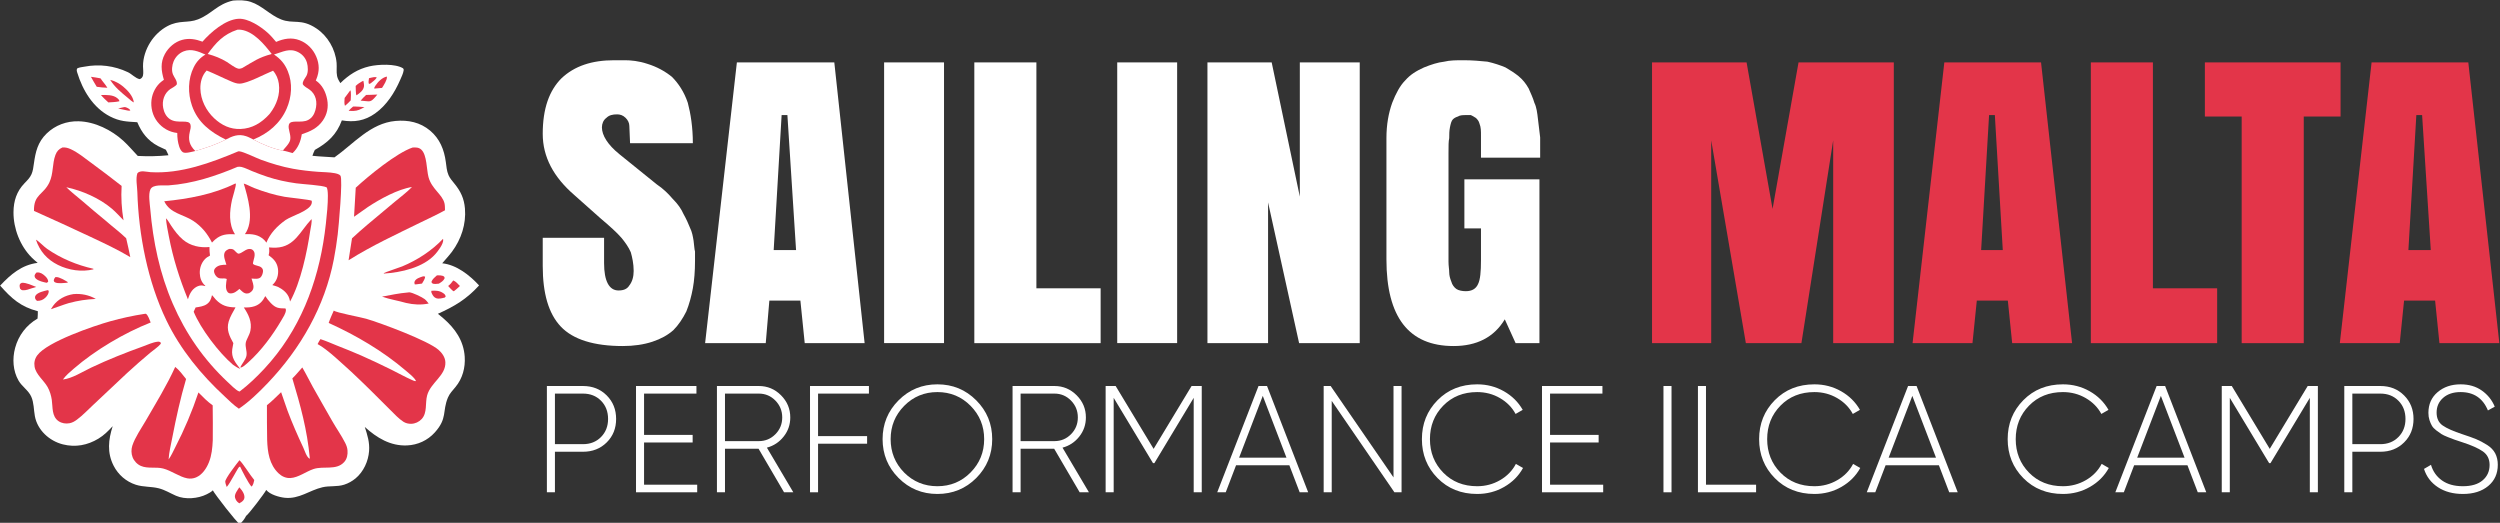 <?xml version="1.0" encoding="UTF-8" standalone="no"?>
<svg xmlns="http://www.w3.org/2000/svg" xmlns:xlink="http://www.w3.org/1999/xlink" xmlns:serif="http://www.serif.com/" width="100%" height="100%" viewBox="0 0 23867 4991" version="1.1" xml:space="preserve" style="fill-rule:evenodd;clip-rule:evenodd;stroke-linejoin:round;stroke-miterlimit:2;">
    <rect x="0" y="0" width="23867" height="4991" fill="#333333" stroke="none"/>
    <g transform="matrix(3.389,0,0,3.389,-2124.04,-8948.36)">
        <g transform="matrix(0.261,0,0,0.261,371.288,2152.56)">
            <path d="M3494.23,1875.21C3558.37,1870.21 3623.84,1869.48 3685.55,1889.69C3806.46,1929.3 3893.73,2031.65 4012.41,2078.71C4145.04,2131.31 4226.96,2065.33 4392.26,2175.13C4515.79,2257.19 4598.55,2399.81 4611.63,2547.55C4615.75,2594.09 4607.54,2642.95 4616.83,2688.75L4617.55,2692.23C4623.02,2719.48 4638.08,2742.57 4651.95,2766.27C4743.51,2677.4 4839.19,2614.48 4965.33,2585.31C5059.48,2563.53 5245.4,2554.3 5329.46,2606.76C5336.22,2617.17 5337.02,2618.36 5335.07,2630.65C5329.82,2663.64 5312.08,2699.16 5298.75,2729.81C5238.27,2868.89 5152.34,3004.82 5026.84,3093.91C4915.06,3173.25 4801.15,3190.96 4668.26,3168.41C4611.68,3322.36 4516.78,3408.65 4376.73,3487.28C4365.7,3507.55 4358.44,3528.93 4350.76,3550.62C4429.16,3559.52 4510.04,3561.34 4588.92,3567.53C4797.37,3420.16 4975.71,3199.12 5247.64,3174.5C5385.01,3162.06 5513.92,3189.02 5621.38,3279.27C5725.58,3366.79 5773.06,3485.03 5790.48,3617.1C5796.67,3663.98 5800.63,3716.12 5819.81,3759.68C5834.78,3793.68 5859.49,3821.73 5882.75,3850.2C5951.02,3933.78 5987.8,4010.97 5997.01,4119.85C6011.1,4286.5 5956.87,4451.47 5857.91,4584.72C5825.28,4628.65 5786.98,4668.88 5751.7,4710.77C5907.34,4727.56 6047.52,4839.23 6149.45,4949.86C6015.49,5096.98 5885.2,5175.44 5705.11,5255.88C5724.86,5271.43 5744.19,5287.79 5763.19,5304.23C5890.74,5414.52 5982.98,5545.92 5994.49,5719.51C6002.28,5837.06 5970.94,5955.08 5894.92,6046.05C5864.71,6082.22 5831.04,6117.09 5812.83,6161.24C5751.19,6310.69 5808.96,6383.88 5671.85,6536.44C5594.35,6622.67 5487.41,6671.62 5371.9,6676.7C5192.24,6684.59 5043.91,6593.53 4916.06,6477.29C4944.32,6565.12 4969.68,6643.83 4962.28,6738.16C4953.63,6848.47 4902.64,6960.11 4817,7031.93C4780.54,7062.49 4738.69,7085.59 4693.46,7100.35C4617.31,7125.12 4536.08,7110.23 4458.93,7128.25C4316.92,7161.45 4208.28,7257.78 4052.85,7241.77C3991.47,7235.43 3892.5,7206.97 3852.23,7157.21C3836.01,7191.31 3660.84,7421.75 3634.53,7437.61C3624.48,7461.14 3588.77,7512.71 3565.87,7522.04C3564.85,7521.83 3563.78,7521.76 3562.8,7521.41C3535.73,7512.43 3300.29,7207.32 3275.73,7161.52C3259.56,7178.71 3231.67,7192.98 3210.41,7203.77C3116.01,7251.65 2976.87,7263.06 2878.65,7220.05C2816.37,7192.77 2758.43,7156.16 2691.88,7139.39C2610.15,7118.79 2524.64,7127.14 2443.84,7100.76C2339.6,7066.8 2254.41,6992.82 2204.73,6895.17C2132.89,6753.97 2148.49,6614.31 2195,6468.96C2147.55,6520.16 2101.57,6566.94 2041.21,6603.44C1923.02,6674.94 1792.41,6699.45 1657.29,6665.36C1511.31,6628.55 1382.5,6511.26 1354.99,6360.05C1342.49,6291.29 1345.09,6216.47 1316.68,6151.58C1286.62,6082.92 1216.97,6042.37 1179.75,5978.28C1117.97,5871.92 1110.52,5740.82 1142.11,5623.74C1178.52,5488.72 1263.7,5377.48 1384.13,5307.5C1386.93,5281.36 1386.62,5254.62 1387.22,5228.33C1201.09,5179.72 1103.1,5090.76 980.15,4951.87C1093.99,4830.52 1213.31,4727.73 1385.36,4706.25C1363.56,4688.08 1341.95,4669.72 1321.84,4649.69C1195.69,4524.11 1123.04,4335.43 1124.41,4158.45C1125.34,4038.49 1158.47,3934.76 1242.38,3847.77C1271.54,3817.56 1302.47,3787.54 1319.35,3748.31C1334.45,3713.24 1339.11,3673.28 1344.37,3635.71C1362.25,3508.02 1385.67,3403.76 1482.12,3310.23C1575.02,3220.16 1698.06,3174.97 1826.83,3178.12C2002.41,3182.41 2182.39,3272.19 2310.69,3389.48C2366.14,3440.17 2413.9,3498.12 2465.85,3552.23C2576.82,3557.81 2686.43,3556.02 2797.05,3544.86C2788.7,3524.29 2779.34,3504.83 2768.96,3485.2C2741.04,3470.86 2711.49,3460.14 2683.67,3445.24C2572.3,3385.59 2509.07,3302.1 2460.35,3188.23C2347.1,3181.16 2272.99,3180.71 2167.07,3126.39C1983.37,3032.18 1870.92,2843.89 1812.02,2651.54C1807.34,2636.29 1803.95,2622.36 1811.92,2607.67C1834.68,2595.44 1864.21,2593.73 1889.43,2588.91C2049.61,2558.31 2211.34,2578.44 2358.87,2648.23C2401.3,2668.31 2440.23,2713.61 2485.48,2723.29C2503.98,2718.94 2517.94,2702.35 2522.05,2683.72C2528.7,2653.66 2522.6,2616.13 2522.31,2585.26C2521.48,2494.15 2553.32,2400.45 2601.85,2323.96C2646.4,2253.73 2710.92,2191.29 2784.47,2151.96C2914.33,2082.51 3005.76,2121.75 3115.93,2078.14C3266.62,2018.48 3321.9,1914.28 3494.23,1875.21Z" style="fill:white;fill-rule:nonzero;"></path>
        </g>
        <g transform="matrix(0.261,0,0,0.261,371.288,2152.56)">
            <path d="M2317.98,3025.36C2324.96,3024.6 2329.78,3024.57 2336.54,3026.88C2352.67,3032.38 2377.7,3044.37 2385.71,3060.08C2375.39,3066.69 2368.2,3063.43 2356.26,3062.09C2321.81,3055.63 2287.79,3048.34 2253.69,3040.3C2274.6,3034.1 2296.68,3030.17 2317.98,3025.36Z" style="fill:rgb(227,53,73);fill-rule:nonzero;"></path>
        </g>
        <g transform="matrix(0.261,0,0,0.261,371.288,2152.56)">
            <path d="M5015.94,2701.4C5024.99,2700.7 5032.89,2701.16 5041.86,2702.05L5042.69,2709.61C5028.29,2732.5 5001.15,2750.49 4980.34,2767.71C4973.38,2772.05 4968.85,2773.58 4960.73,2774.68C4952.29,2758.34 4959.31,2731.63 4961.3,2713.13C4979.27,2708.15 4997.65,2704.95 5015.94,2701.4Z" style="fill:rgb(227,53,73);fill-rule:nonzero;"></path>
        </g>
        <g transform="matrix(0.261,0,0,0.261,371.288,2152.56)">
            <path d="M4789.45,3019.33C4830.14,3018.04 4871.72,3022.65 4912.35,3025.23C4893.42,3036.87 4873.68,3045.8 4853.46,3054.91C4816.12,3069.81 4780.41,3066.68 4741.21,3065.28C4755.77,3048.06 4772.36,3033.95 4789.45,3019.33Z" style="fill:rgb(227,53,73);fill-rule:nonzero;"></path>
        </g>
        <g transform="matrix(0.261,0,0,0.261,371.288,2152.56)">
            <path d="M1575.73,4860.6C1577.25,4860.45 1578.77,4860.24 1580.29,4860.14C1582.56,4860 1584.83,4859.98 1587.09,4859.88C1619.78,4858.32 1683.07,4897.2 1712.12,4914.68L1704.3,4920.73C1668.56,4923.13 1605.3,4932.79 1572.98,4916.6C1562.25,4911.23 1561.43,4905.85 1558.66,4894.88C1561.73,4880.45 1566.63,4872.12 1575.73,4860.6Z" style="fill:rgb(227,53,73);fill-rule:nonzero;"></path>
        </g>
        <g transform="matrix(0.261,0,0,0.261,371.288,2152.56)">
            <path d="M5543.41,4852.19C5553.7,4851.62 5557.71,4850.31 5566.88,4855.39C5566.6,4880.41 5545.46,4908.51 5533.52,4930C5514.43,4931.9 5495.34,4934.94 5476.33,4937.53C5468.92,4939.05 5462.62,4938.66 5455.11,4938.11C5450.46,4927.03 5449.7,4916.96 5454.78,4905.43C5468.39,4874.53 5513.99,4862.18 5543.41,4852.19Z" style="fill:rgb(227,53,73);fill-rule:nonzero;"></path>
        </g>
        <g transform="matrix(0.261,0,0,0.261,371.288,2152.56)">
            <path d="M4759.83,2843.59C4771.33,2859.68 4764.34,2930.28 4764.12,2952.39C4745.18,2974.33 4724,2992.87 4701.75,3011.34C4692.64,2986.93 4696.62,2951.77 4698.24,2926.18C4720.04,2900.03 4738.95,2870.65 4759.83,2843.59Z" style="fill:rgb(227,53,73);fill-rule:nonzero;"></path>
        </g>
        <g transform="matrix(0.261,0,0,0.261,371.288,2152.56)">
            <path d="M5870.79,4896.11C5897.99,4905.55 5923.16,4935.73 5942.54,4955.9C5922.84,4976.64 5899.05,4994.56 5877.19,5013.03C5859.77,5008.32 5830.16,4970.02 5815.48,4955.98C5838.77,4938.32 5853.82,4919.63 5870.79,4896.11Z" style="fill:rgb(227,53,73);fill-rule:nonzero;"></path>
        </g>
        <g transform="matrix(0.261,0,0,0.261,371.288,2152.56)">
            <path d="M4982.5,2892.55L5051.69,2889.76C5035.54,2908.46 5019.24,2929.71 5000.36,2945.64C4981.18,2961.81 4969.43,2964.33 4944.64,2962.24C4919.97,2960.77 4895.59,2958.3 4871.06,2955.37C4888.27,2933.1 4910.18,2913.66 4930.16,2893.84L4982.5,2892.55Z" style="fill:rgb(227,53,73);fill-rule:nonzero;"></path>
        </g>
        <g transform="matrix(0.261,0,0,0.261,371.288,2152.56)">
            <path d="M5153.89,2695.64C5154.11,2696.48 5154.42,2697.3 5154.54,2698.16C5159.01,2730.75 5119.35,2791.03 5102.06,2818.04L5018.24,2825.31C5016.81,2813.3 5025.07,2802.29 5031.41,2792.74C5059.16,2750.91 5103.61,2705.76 5153.89,2695.64Z" style="fill:rgb(227,53,73);fill-rule:nonzero;"></path>
        </g>
        <g transform="matrix(0.261,0,0,0.261,371.288,2152.56)">
            <path d="M4898.61,2741.76L4901.6,2744.97C4904.15,2764.58 4909.81,2783.09 4907.01,2803.03C4900.88,2846.69 4859.33,2874.8 4826.36,2898.22C4816.06,2880.28 4820.36,2820.11 4817.54,2796.76C4842.36,2772.63 4867.68,2757.07 4898.61,2741.76Z" style="fill:rgb(227,53,73);fill-rule:nonzero;"></path>
        </g>
        <g transform="matrix(0.261,0,0,0.261,371.288,2152.56)">
            <path d="M1215.16,4921.18C1265.92,4919.49 1323.03,4948.88 1369.94,4966.14C1354.29,4971.97 1337.93,4976.01 1321.86,4980.52C1292.56,4990.51 1256.77,5004.77 1225.18,5001.91C1210.08,5000.54 1204.04,4994.76 1195.06,4983.85C1192.21,4971.09 1188.55,4954.93 1192.05,4941.99C1195.37,4929.7 1205.06,4926.63 1215.16,4921.18Z" style="fill:rgb(227,53,73);fill-rule:nonzero;"></path>
        </g>
        <g transform="matrix(0.261,0,0,0.261,371.288,2152.56)">
            <path d="M5694.22,4841.36C5713.7,4840.15 5755.7,4840.14 5770.38,4853.75C5778.03,4860.86 5776.75,4864.2 5777.09,4874C5764.84,4901.27 5739.39,4915.71 5714.93,4930.73C5695.37,4932.12 5663.1,4938.49 5645.79,4927.74C5636.79,4922.15 5637.61,4919.7 5635.58,4909.9C5645.8,4881.58 5672.42,4860.93 5694.22,4841.36Z" style="fill:rgb(227,53,73);fill-rule:nonzero;"></path>
        </g>
        <g transform="matrix(0.261,0,0,0.261,371.288,2152.56)">
            <path d="M5635.6,5007.47C5682.31,5004.05 5722.26,5005.54 5762.54,5033.17C5778.37,5044.03 5785.77,5051.65 5789.05,5069.97L5779.02,5080.81C5749.66,5087.6 5716.74,5098.07 5687.03,5087.82C5663.79,5079.8 5651.26,5060.47 5640.93,5039.49C5634.9,5027.25 5631.28,5020.35 5635.6,5007.47Z" style="fill:rgb(227,53,73);fill-rule:nonzero;"></path>
        </g>
        <g transform="matrix(0.261,0,0,0.261,371.288,2152.56)">
            <path d="M2068.29,2894.29C2126.27,2894.04 2201.61,2890.07 2247.95,2931.49C2258.19,2940.65 2266.68,2948.19 2267.09,2962.23C2228.6,2971.04 2187.47,2972.21 2148.09,2974.5C2120.25,2948.73 2092.49,2923.61 2068.29,2894.29Z" style="fill:rgb(227,53,73);fill-rule:nonzero;"></path>
        </g>
        <g transform="matrix(0.261,0,0,0.261,371.288,2152.56)">
            <path d="M1372.24,4810.64C1375.59,4810.33 1378.94,4810.01 1382.3,4809.8C1415.43,4807.78 1442,4826.94 1465.33,4848.55C1481.86,4863.85 1498.1,4884.67 1499.11,4907.91C1493.7,4915.73 1490.69,4917.96 1481.83,4921.37C1445.27,4913.2 1399.9,4904.04 1370.04,4879.92C1357.51,4869.8 1353.4,4861.21 1351.71,4845.5C1355.27,4829.87 1361.33,4822.14 1372.24,4810.64Z" style="fill:rgb(227,53,73);fill-rule:nonzero;"></path>
        </g>
        <g transform="matrix(0.261,0,0,0.261,371.288,2152.56)">
            <path d="M1960.34,2698.11C1994.65,2701.52 2029.35,2709.1 2063.41,2714.79C2086.67,2749.89 2116.02,2780.07 2137.71,2816.28C2099.44,2815.64 2060.82,2811.1 2022.95,2805.85C2000.5,2771.22 1980.9,2733.94 1960.34,2698.11Z" style="fill:rgb(227,53,73);fill-rule:nonzero;"></path>
        </g>
        <g transform="matrix(0.261,0,0,0.261,371.288,2152.56)">
            <path d="M1491.87,5001.12L1500.23,5002.54C1502.8,5007.28 1505.29,5011.56 1504.89,5017.2C1503.35,5039.38 1487.59,5062.89 1472.32,5078.37C1444.71,5106.35 1417.08,5116.62 1378.14,5116.63C1368.45,5108.78 1360.64,5099.37 1357.44,5086.94C1354.85,5076.93 1356.89,5068.68 1361.96,5060.07C1382.5,5025.11 1455.77,5009.79 1491.87,5001.12Z" style="fill:rgb(227,53,73);fill-rule:nonzero;"></path>
        </g>
        <g transform="matrix(0.261,0,0,0.261,371.288,2152.56)">
            <path d="M3561.95,7128.6C3577.83,7145.93 3596.02,7169.11 3606.02,7190.34C3615.16,7209.68 3621.62,7234.6 3613.5,7255.34C3607.28,7271.28 3585.95,7289.51 3570.31,7295.85L3563.21,7301.69C3560.9,7300.44 3558.58,7299.19 3556.34,7297.86C3535.46,7285.06 3520.54,7262.23 3515.11,7238.5C3506.85,7202.45 3543.26,7157.83 3561.95,7128.6Z" style="fill:rgb(227,53,73);fill-rule:nonzero;"></path>
        </g>
        <g transform="matrix(0.261,0,0,0.261,371.288,2152.56)">
            <path d="M2167.98,2731.3C2219.78,2744.13 2266.52,2769.12 2307.5,2803.14C2356.66,2843.96 2416.79,2908.71 2423.16,2974.95C2400.11,2963.77 2377.78,2941.48 2358.06,2925.15C2286.69,2866.04 2217.75,2811.03 2167.98,2731.3Z" style="fill:rgb(227,53,73);fill-rule:nonzero;"></path>
        </g>
        <g transform="matrix(0.261,0,0,0.261,371.288,2152.56)">
            <path d="M3563.19,6836.44C3601.24,6869.37 3680.51,7000.89 3722.91,7050.03C3717.66,7071.67 3712.46,7108.14 3692.45,7120.67L3685.79,7113.64L3690.63,7118.58C3654.72,7074.8 3596.17,6960.18 3570.29,6905.36C3566.9,6906.57 3563.2,6907.13 3560.11,6908.97C3546.18,6917.24 3461,7088.86 3425.87,7125.12C3419.3,7106.89 3411.74,7088.03 3409.97,7068.54C3406.98,7035.76 3534.41,6872.4 3563.19,6836.44Z" style="fill:rgb(227,53,73);fill-rule:nonzero;"></path>
        </g>
        <g transform="matrix(0.261,0,0,0.261,371.288,2152.56)">
            <path d="M1770.2,5043.58C1853.43,5035.78 1940.35,5053.03 2012.78,5095.53C1910.68,5100.01 1818.92,5114.05 1720.18,5140.76C1654.95,5160.01 1592.83,5186.16 1528.17,5206.51C1535.23,5194.13 1542.96,5182.15 1551.34,5170.64C1604.03,5098.18 1683.04,5057.46 1770.2,5043.58Z" style="fill:rgb(227,53,73);fill-rule:nonzero;"></path>
        </g>
        <g transform="matrix(0.261,0,0,0.261,371.288,2152.56)">
            <path d="M5381.96,5025.88C5386.38,5024.85 5391.11,5023.7 5395.68,5024.01C5432.39,5026.5 5533.26,5075.59 5561.68,5097.12C5578.55,5109.9 5592.27,5128.95 5605.62,5145.27C5521.46,5161.95 5444.61,5157.86 5361.49,5138.8C5275.79,5113.73 5186.08,5100.79 5101.96,5070.73C5194.58,5053.32 5287.98,5033.47 5381.96,5025.88Z" style="fill:rgb(227,53,73);fill-rule:nonzero;"></path>
        </g>
        <g transform="matrix(0.261,0,0,0.261,371.288,2152.56)">
            <path d="M5760.01,4447.33C5761.52,4451.09 5762.29,4454.53 5762.44,4458.6C5764.09,4503.98 5706.39,4579.43 5676.68,4612.7C5547.48,4757.35 5308.14,4810.15 5121.26,4821.9C5121.57,4820.08 5121.17,4817.99 5122.18,4816.45C5125.6,4811.29 5301.3,4752.12 5320.03,4744.35C5482.28,4676.93 5639.05,4575.25 5760.01,4447.33Z" style="fill:rgb(227,53,73);fill-rule:nonzero;"></path>
        </g>
        <g transform="matrix(0.261,0,0,0.261,371.288,2152.56)">
            <path d="M1366.5,4455.91C1397.61,4471.96 1450.73,4529.78 1488.18,4555.66C1637.83,4659.11 1809.12,4730.18 1986.25,4769.94L1987.4,4776.25C1860.29,4806.94 1720.77,4786.25 1604.44,4728.62C1486.89,4670.4 1407.52,4579.95 1366.5,4455.91Z" style="fill:rgb(227,53,73);fill-rule:nonzero;"></path>
        </g>
        <g transform="matrix(0.261,0,0,0.261,371.288,2152.56)">
            <path d="M4241.5,5835.08C4282.13,5904.35 4317.08,5976.56 4355.97,6046.77C4422.64,6167.13 4492.54,6285.68 4559.85,6405.7C4606.29,6488.5 4662.71,6566.15 4705.21,6650.99C4718.18,6676.9 4727.4,6702.37 4729.59,6731.38C4732.9,6775.06 4724.74,6820.64 4695.12,6854.25C4694.19,6855.3 4693.25,6856.35 4692.31,6857.38C4607.74,6949.31 4470.33,6895.41 4362.04,6931.67C4281.29,6958.71 4198.14,7024.49 4112.83,7028.66C4064.78,7031.03 4021.6,7011.75 3986.88,6979.32C3885.21,6884.39 3866.29,6747.44 3862.12,6616.35C3860.88,6491.82 3858.59,6367.18 3859.79,6242.64C3913.89,6200.92 3962.73,6148.74 4012.86,6102.11C4037.31,6168.18 4057.34,6235.9 4082.12,6301.97C4132.94,6437.5 4190.64,6568.85 4251.96,6699.89C4268.43,6735.09 4285.99,6798.57 4318.92,6819.75L4322.73,6816C4293.83,6505.09 4222.74,6249.64 4134.04,5953.2C4172.33,5916.71 4205.61,5874.04 4241.5,5835.08Z" style="fill:rgb(227,53,73);fill-rule:nonzero;"></path>
        </g>
        <g transform="matrix(0.261,0,0,0.261,371.288,2152.56)">
            <path d="M1652.28,3460.85C1687.16,3458.36 1713.26,3465.76 1744.48,3480.26C1820.06,3515.37 1887.62,3571.24 1954.54,3620.33C2068.26,3703.76 2180.21,3788.78 2291.34,3875.63C2283.95,4001.1 2291.44,4123.1 2312.03,4246.93C2270.54,4204.91 2231.15,4159.81 2186.13,4121.56C2051.5,4007.19 1866.08,3926.91 1694.36,3889.94C1747.55,3942.23 1807.78,3988.32 1864.62,4036.61C1948.84,4108.19 2032.02,4180.73 2118.11,4250.1C2191.05,4314.85 2270.35,4372.43 2340.47,4440.44C2357.19,4507.95 2370.54,4576.49 2385.12,4644.49C2247.98,4561.98 2101.11,4494 1956.51,4425.66C1753.85,4329.89 1549.98,4237.43 1345.57,4145.49C1340.89,3964.84 1448.36,3973.59 1512.16,3837.15C1556.92,3741.44 1541.23,3637.81 1576.8,3542.3C1591.85,3501.91 1612.91,3478.73 1652.28,3460.85Z" style="fill:rgb(227,53,73);fill-rule:nonzero;"></path>
        </g>
        <g transform="matrix(0.261,0,0,0.261,371.288,2152.56)">
            <path d="M2869.95,5829.24C2913.65,5863.23 2952.74,5916.48 2987.15,5959.93C2926.63,6165.28 2880.11,6376.24 2839.49,6586.37C2824.21,6665.41 2803.63,6747.8 2798.39,6828.06C2826.89,6788.82 2847.72,6740.87 2869.95,6697.76C2968.28,6507.05 3052.66,6308.55 3120.49,6105.01C3169.68,6154.83 3216.91,6203.43 3274.33,6244.14C3276.87,6370.05 3275.74,6496.23 3275.18,6622.17C3271.26,6703.68 3264.1,6782.57 3233.53,6859.17C3207.39,6924.7 3161.67,6993.79 3094.26,7022.12C3064.55,7034.58 3031.79,7037.78 3000.15,7031.86C2913.86,7015.65 2829.84,6949.17 2739.44,6925.89C2661.58,6905.84 2573.92,6930.1 2499.42,6897.99C2459.03,6880.59 2425.3,6844.47 2409.6,6803.53C2394.7,6764.65 2394.18,6719.51 2406.76,6679.99C2435.28,6590.42 2504.63,6491.59 2552.07,6409.5C2662.16,6219.01 2779.13,6029.91 2869.95,5829.24Z" style="fill:rgb(227,53,73);fill-rule:nonzero;"></path>
        </g>
        <g transform="matrix(0.261,0,0,0.261,371.288,2152.56)">
            <path d="M5431.95,3461.39C5466.05,3459.6 5498.94,3459.01 5525.9,3484.14C5587.79,3541.83 5582.3,3699.82 5603.6,3780.22C5637.72,3909.06 5753.08,3966.53 5776.06,4063.25C5781.72,4087.09 5780.91,4114.3 5781.61,4138.77C5698.26,4185.1 5610.66,4224.6 5525.07,4266.67C5259.77,4397.08 4991.56,4520.28 4740.99,4678.18C4752.45,4599.18 4765.55,4520.37 4778.03,4441.52C4831.4,4390.42 4888.46,4342.82 4944.19,4294.3L5237.38,4048.83C5299.97,3996.67 5368.52,3945.88 5425.42,3887.61C5272.29,3910.72 5076.69,4019.32 4949.04,4103.7C4898.3,4137.23 4850.83,4175.33 4799.94,4208.71L4818.34,3895.31C4953.68,3769.25 5261.56,3518.09 5431.95,3461.39Z" style="fill:rgb(227,53,73);fill-rule:nonzero;"></path>
        </g>
        <g transform="matrix(0.261,0,0,0.261,371.288,2152.56)">
            <path d="M2535.85,5257.19L2552.25,5255.51C2575.69,5265.7 2594.41,5326.3 2605.07,5349.79C2321.64,5461.48 2005.3,5648.4 1775.11,5848.19C1733,5884.74 1690.59,5919.71 1657.7,5965.2C1755.63,5954.92 1872.72,5879.68 1962.92,5836.87C2146.17,5749.9 2332.6,5676.07 2523.33,5607.41C2572.23,5589.8 2628.9,5562.38 2680.36,5557.27C2694.95,5555.82 2702.41,5557.55 2713.38,5566.61L2714.09,5579.87C2685.3,5615.15 2635.64,5646.41 2600.32,5676.33C2516.3,5747.5 2432.23,5819.26 2351.68,5894.33L1986.55,6237.58C1929.23,6290.72 1873.12,6350.9 1810.44,6397.5C1785.13,6416.31 1761.34,6430.77 1730.1,6436.95C1689.29,6445.03 1645.36,6438.4 1610.73,6414.63C1535.59,6363.06 1549.26,6263.54 1537.73,6184.79C1530.89,6138.03 1516.42,6090.01 1493.56,6048.55C1452.33,5973.8 1366.85,5912.76 1352.08,5827.28C1344.39,5782.8 1354.16,5740.96 1380.7,5704.58C1487.91,5557.65 1990.8,5386.46 2170.99,5336.07C2289.89,5302.83 2413.81,5276.07 2535.85,5257.19Z" style="fill:rgb(227,53,73);fill-rule:nonzero;"></path>
        </g>
        <g transform="matrix(0.261,0,0,0.261,371.288,2152.56)">
            <path d="M4581.34,5221.25C4609.01,5244.36 4871.84,5292.12 4931.33,5309.6C5093.8,5357.35 5599.31,5545.65 5712.02,5645.26C5750.4,5679.19 5783.21,5725.12 5785.7,5777.83C5792.57,5923.28 5627.11,5997.04 5588.99,6136.3C5566.18,6219.62 5592.86,6324.08 5529.91,6391.85C5500.57,6423.45 5459.82,6442.25 5416.63,6443.29C5387.55,6444 5357.78,6437.08 5333.19,6421.41C5280.6,6387.9 5235.89,6337.46 5191.32,6293.96C5116.53,6220.98 5042.7,6147.26 4969.29,6072.9C4905.62,6008.41 4838.08,5947.72 4773.11,5884.49C4675.47,5797.77 4515.65,5640.95 4406.59,5582.87C4415.49,5563.95 4425.96,5546.9 4437.23,5529.35C4497.61,5548.59 4557.4,5575.54 4616.25,5599.14C4703.46,5634.13 4791.73,5668.05 4877.53,5706.32C4987.17,5755.22 5096.79,5806.46 5204.2,5860.06C5277.95,5896.86 5351.28,5937.56 5426.51,5971.07C5439.05,5976.65 5454.92,5984.54 5468.83,5982.44C5468.34,5981.14 5467.97,5979.78 5467.37,5978.52C5449.91,5942.46 5389.31,5895.7 5358.31,5869.25C5109.17,5656.69 4823.89,5489.77 4526.22,5354.52C4541.23,5309.21 4562.41,5265.1 4581.34,5221.25Z" style="fill:rgb(227,53,73);fill-rule:nonzero;"></path>
        </g>
        <g transform="matrix(0.261,0,0,0.261,371.288,2152.56)">
            <path d="M3164.29,2318.79C3252.01,2217.69 3410.4,2080.47 3551.73,2071.85C3657.56,2065.4 3793.71,2155.89 3868.45,2223.57C3901.68,2253.67 3930.15,2287.19 3958.79,2321.53C4041.1,2285.8 4126.52,2270.06 4212.93,2303.74C4294.93,2335.69 4357.91,2399.75 4392.09,2480.28C4427.25,2563.12 4427.31,2640.83 4393.17,2723.68L4387.18,2737.99C4457.6,2785.6 4494.87,2861.88 4510.28,2944.18C4525.48,3025.35 4509.94,3102.49 4462.95,3170.53C4406.27,3252.6 4327.09,3287.94 4235.76,3318.57C4224.68,3394.91 4194.73,3468.46 4136.85,3521.5C4103.56,3512.53 4067.41,3499.88 4033.37,3495.42C3924.19,3475.22 3810.56,3426.9 3713.04,3374.79C3687.37,3362.68 3662.1,3348.03 3635.09,3339.12C3551.33,3311.51 3489.33,3337.15 3415.2,3375.54C3311.44,3429.61 3198.93,3466.12 3086.97,3499.09C3054.87,3505.5 2978.76,3529.84 2951.77,3511.73C2916.52,3488.08 2902.82,3419.89 2896.85,3380.97C2892.96,3355.58 2892.27,3330.15 2891.97,3304.51C2805.7,3294.31 2731.52,3252.38 2677.69,3183.77C2625.57,3117.33 2603.94,3030.18 2614.08,2946.67C2623.21,2871.59 2662.94,2794.55 2723.43,2748.22C2731.39,2742.13 2739.51,2736.25 2747.68,2730.44C2718.88,2633.51 2707.72,2545.11 2758.38,2452.06C2797.21,2380.74 2864.98,2321.66 2943.89,2299.8C3020.64,2278.54 3091.06,2292.2 3164.29,2318.79Z" style="fill:rgb(227,53,73);fill-rule:nonzero;"></path>
        </g>
        <g transform="matrix(0.261,0,0,0.261,371.288,2152.56)">
            <path d="M3541.26,2189.76C3553.14,2189.17 3565.48,2188.73 3577.32,2190.16C3715.04,2206.79 3833.11,2349.27 3911.38,2451.87C3765.16,2491.56 3716.33,2532.32 3591.83,2604.16C3578.4,2609.09 3562.09,2613.63 3547.96,2609.45C3506.42,2597.15 3464.78,2560.73 3427.76,2538.19C3362.27,2498.31 3294.34,2471.26 3220.22,2452.01C3311.28,2327.74 3388.48,2240.65 3541.26,2189.76Z" style="fill:white;fill-rule:nonzero;"></path>
        </g>
        <g transform="matrix(0.261,0,0,0.261,371.288,2152.56)">
            <path d="M3936.21,2457.47C4029.68,2429.8 4104.8,2382.25 4201.77,2434.66C4245.77,2458.45 4278.01,2498.05 4291.86,2546.16C4303.6,2586.97 4307.02,2650.59 4285.79,2688.57C4270.87,2715.26 4242.26,2746.3 4246.9,2778.12C4261.35,2803.32 4293.75,2818.04 4316.95,2834.42C4391.26,2886.9 4406.36,2973.3 4383.11,3057.16C4370.5,3102.66 4348.5,3140.09 4306.09,3163.32C4230.72,3204.59 4115.2,3153.57 4096.82,3214.49C4082.66,3261.43 4123.25,3322.49 4110.52,3380.21C4100.02,3427.81 4037.53,3478.02 4033.37,3495.42C3924.19,3475.22 3810.56,3426.9 3713.04,3374.79C3871.64,3311.51 4004.31,3200.45 4072.75,3041.4C4127.92,2913.21 4138.21,2768.29 4085.25,2637.84C4052.7,2557.67 4007.2,2505.36 3936.21,2457.47Z" style="fill:white;fill-rule:nonzero;"></path>
        </g>
        <g transform="matrix(0.261,0,0,0.261,371.288,2152.56)">
            <path d="M3086.97,3499.09C3022.27,3436.72 3007.38,3375.66 3027.84,3289.33C3033.59,3265.07 3040.66,3242.54 3035.25,3217.39C3020.54,3149.03 2896.47,3211.6 2812.03,3154.69C2771.21,3127.17 2749.34,3081.71 2740.25,3034.39C2725.49,2957.52 2750.96,2875.87 2817.05,2830.26C2838.74,2815.3 2872.35,2801.41 2887.18,2779.92C2892.91,2741.11 2859.87,2706.85 2845.7,2672.57C2828.48,2630.9 2835.4,2573.73 2852.17,2532.9C2872.49,2483.43 2911.24,2443 2961.25,2423.3C3043.68,2390.82 3120.26,2424.59 3195.94,2458.05C3139.88,2491.33 3099.32,2535.7 3070.17,2594.05C3006.74,2721.03 3004.84,2877.36 3050.94,3010.19C3113.71,3191.06 3250.04,3294.57 3415.2,3375.54C3311.44,3429.61 3198.93,3466.12 3086.97,3499.09Z" style="fill:white;fill-rule:nonzero;"></path>
        </g>
        <g transform="matrix(0.261,0,0,0.261,371.288,2152.56)">
            <path d="M3209.34,2630.17C3300.66,2666.95 3388.64,2712.28 3479.42,2750.4C3506.94,2761.96 3535.65,2772.64 3565.96,2771.99C3648.78,2770.21 3837.19,2667.92 3925.61,2632.25C3960.69,2671.62 3981.19,2720.79 3988.37,2772.85C4004.46,2889.69 3963.77,2999.88 3894.01,3092.01C3890.57,3096.41 3887.05,3100.57 3883.27,3104.69C3799.85,3195.59 3700.44,3256.72 3574.39,3261.29C3463.78,3265.3 3370.97,3221 3291.19,3146.43C3203.09,3064.09 3144.02,2946.91 3141.46,2825.22C3139.97,2754.49 3159.64,2682.07 3209.34,2630.17Z" style="fill:white;fill-rule:nonzero;"></path>
        </g>
        <g transform="matrix(0.261,0,0,0.261,371.288,2152.56)">
            <path d="M3551.4,3502.27C3556.1,3502.13 3556.69,3501.98 3560.97,3502.3C3606.64,3505.76 3744.59,3574.72 3797.08,3593.76C3908.39,3634.16 4024.1,3669.31 4140.77,3690.51C4230.05,3706.73 4321.83,3716.96 4412.25,3723.59C4470.81,3727.88 4534.03,3727.38 4591.62,3738.35C4610.12,3741.88 4641.64,3749.27 4653.14,3764.95C4680.74,3802.63 4633.51,4318.07 4623.79,4398.96C4613.01,4488.79 4599.01,4579.1 4581.96,4667.93C4484.46,5175.93 4223.66,5631.16 3869.24,6002.86C3775.38,6101.3 3670.04,6204 3557.13,6280.35C3501.47,6243.67 3452.37,6192.7 3403.41,6147.56C3148.96,5912.89 2925.92,5640.29 2774.96,5327.55C2573.49,4910.13 2474.85,4403.9 2461.09,3941.76C2459.25,3879.87 2441.61,3796.45 2461.81,3738.66C2492.01,3703.12 2562.37,3724.85 2603.23,3727.33C2930.45,3747.19 3255.33,3626.57 3551.4,3502.27Z" style="fill:rgb(227,53,73);fill-rule:nonzero;"></path>
        </g>
        <g transform="matrix(0.261,0,0,0.261,371.288,2152.56)">
            <path d="M3542.28,3669.95C3557.19,3668.08 3571.45,3667.52 3586.17,3671.26C3623.72,3680.79 3662.46,3700.79 3698.54,3715.6C3753.19,3738.03 3808.41,3758.71 3864.51,3777.29C3966.38,3811.02 4068.37,3832.63 4174.59,3847.53C4250.45,3858.18 4452.29,3867.46 4504.12,3891.03C4540.09,3946.26 4493.77,4308.7 4483.06,4387.38C4409.23,4930.16 4211.13,5440.57 3834.12,5846.33C3750.95,5935.84 3663.22,6020.43 3565.82,6094.4C3563.85,6094.16 3560.48,6093.9 3558.41,6093.21C3526.75,6082.56 3460.94,6015.87 3434.96,5991.53C3179,5751.78 2983.24,5469.75 2844.11,5148.36C2702.55,4821.35 2630.56,4476.65 2600.27,4122.6C2595.42,4065.89 2578.23,3966.43 2601.99,3913.54C2628.12,3855.42 2743.48,3873.83 2796.95,3870.03C3058.58,3851.49 3302.4,3771.05 3542.28,3669.95Z" style="fill:white;fill-rule:nonzero;"></path>
        </g>
        <g transform="matrix(0.261,0,0,0.261,371.288,2152.56)">
            <path d="M3842.02,5064.86C3858.62,5091.02 3880.37,5118.15 3902,5140.42C3955.66,5195.63 3986.54,5197.26 4059.6,5198.2C4063.22,5204.92 4065.12,5209.76 4064.64,5217.54C4062.45,5253.8 4034.51,5294.41 4016.54,5325.04C3921.62,5486.84 3799.1,5653.7 3659.02,5779.15C3649.48,5787.82 3639.77,5796.27 3629.77,5804.41C3614.43,5816.89 3593.05,5837.44 3572.56,5835.28C3589.31,5792.56 3633.31,5750.02 3639.5,5704.28C3639.74,5702.51 3639.84,5700.71 3640.03,5698.93C3644.62,5655.38 3623.72,5611.44 3631.29,5568.54C3637.86,5531.29 3671.64,5487.17 3681.31,5438.6C3700.34,5342.93 3661.78,5265.63 3610.43,5187.64C3649.16,5188.85 3688.34,5186.98 3725.36,5174.62C3782.83,5155.43 3815.62,5117.66 3842.02,5064.86Z" style="fill:rgb(227,53,73);fill-rule:nonzero;"></path>
        </g>
        <g transform="matrix(0.261,0,0,0.261,371.288,2152.56)">
            <path d="M3266.73,5054.89C3282.17,5068.66 3293.67,5087.66 3308.25,5102.69C3372.33,5168.69 3431.01,5185.22 3520.71,5186.84C3494.03,5236.03 3462.13,5286.62 3446.65,5340.51C3421.19,5429.18 3454.72,5496.51 3497.21,5572.55C3492.8,5594.44 3488.33,5616.46 3485.45,5638.61C3473.43,5730.95 3518.82,5782 3572.11,5851.1C3542.83,5839.78 3518.45,5823.5 3492.88,5805.53C3341.67,5676.54 3144.25,5417.26 3069.18,5233.82C3075.5,5218.2 3083.03,5202.96 3090.08,5187.64C3130.76,5181.24 3175.57,5176.01 3210.48,5152.14C3245.86,5127.95 3258.18,5094.56 3266.73,5054.89Z" style="fill:rgb(227,53,73);fill-rule:nonzero;"></path>
        </g>
        <g transform="matrix(0.261,0,0,0.261,371.288,2152.56)">
            <path d="M3451.84,4555.95C3509.9,4552.35 3503.75,4575.04 3543.45,4603.53C3568.59,4621.57 3621,4561.12 3663.33,4556.73C3678.03,4555.2 3694.97,4556.93 3706.43,4567.25C3752.87,4609.06 3707.18,4680.52 3709.05,4716.81C3731.69,4739.61 3776.15,4733.45 3802.31,4758.36C3813.45,4768.96 3818.17,4781.93 3817.54,4797.22C3816.69,4818.06 3805.85,4849.99 3789.67,4863.79C3765.3,4884.6 3723.45,4876.96 3693.6,4875.41C3702.14,4909.14 3720.79,4946.18 3712.74,4981.81C3706.85,5007.87 3688.06,5020.97 3666.59,5033.65C3659.15,5035.41 3651.68,5036.95 3644.01,5037.15C3610.13,5038.09 3586.06,5008.54 3563,4987.27C3535.05,5011.45 3507.07,5036.22 3467.6,5036.02C3455.22,5035.96 3443.57,5031.29 3435.71,5021.58C3405.84,4984.64 3420.07,4923.25 3426.21,4880.24C3392.03,4864.76 3355,4886.96 3322.04,4859.86C3305.01,4845.86 3290.18,4820.58 3288.73,4798.33C3287.8,4783.95 3294.37,4771.11 3304.23,4761C3336.17,4728.25 3379.76,4726.9 3422.27,4726.58C3412,4688.83 3387.06,4635.32 3402.55,4596.93C3411.95,4573.66 3430.61,4565.72 3451.84,4555.95Z" style="fill:rgb(227,53,73);fill-rule:nonzero;"></path>
        </g>
        <g transform="matrix(0.261,0,0,0.261,371.288,2152.56)">
            <path d="M2769.82,4224.87C2792.14,4246.34 2808,4277.61 2825.1,4303.36C2860.77,4357.11 2903.75,4414.79 2953.42,4456.17C3034.79,4523.96 3136.35,4545.16 3239.53,4535.33C3238.85,4566.97 3240.81,4596.43 3245.27,4627.78C3224.25,4638.24 3205.27,4650.42 3189.19,4667.66C3151.23,4708.37 3133.16,4763.23 3135.04,4818.48C3136.72,4868.25 3153.02,4915.44 3190.08,4949.38L3195.19,4954.01L3192.61,4956.96L3166.73,4951.07C3143.36,4947.1 3119.57,4954.03 3099.11,4965.28C3047.76,4993.52 3022.8,5045.92 3007.01,5099.67C2915.77,4876.57 2846.69,4657.61 2801.34,4420.73C2788.98,4356.17 2774.8,4290.45 2769.82,4224.87Z" style="fill:rgb(227,53,73);fill-rule:nonzero;"></path>
        </g>
        <g transform="matrix(0.261,0,0,0.261,371.288,2152.56)">
            <path d="M4341.35,4234.32C4347.24,4266.76 4332.73,4322.56 4327.8,4355.54C4292.43,4592.24 4225,4913.62 4109.61,5123.52C4107.3,5112.67 4104.99,5101.66 4101.57,5091.1C4082.86,5033.42 4034.76,4994.34 3982.89,4967.69C3961.9,4958.47 3939.57,4952.57 3917.66,4945.94C3927.78,4936.17 3937.91,4926.29 3946.07,4914.77C3976.69,4871.49 3986.54,4815.34 3977.78,4763.56C3966.89,4699.19 3929.41,4660.2 3877.85,4624.07C3887.42,4594.02 3885.82,4570.37 3882.43,4539.63C3907.77,4541.64 3933.96,4543.13 3959.35,4542.11C4158.21,4534.1 4219.67,4363.1 4336.7,4239.19L4341.35,4234.32Z" style="fill:rgb(227,53,73);fill-rule:nonzero;"></path>
        </g>
        <g transform="matrix(0.261,0,0,0.261,371.288,2152.56)">
            <path d="M3609.54,3850.3C3647.71,3861.66 3686.47,3884.75 3724.26,3899.32C3828.27,3939.41 3940.17,3973.95 4050.02,3993.23C4096.4,4001.36 4324.86,4024.36 4342.84,4035.47C4345.17,4045.5 4345.31,4052.39 4343.16,4062.59C4326.08,4143.85 4131.17,4197.1 4063.91,4242.15L4058.48,4245.84C3970.11,4309.5 3895.51,4386.04 3853.81,4488.16C3845.9,4476.63 3837.89,4465.92 3827.61,4456.38C3767.01,4400.17 3701.06,4393.56 3622.07,4396.17C3627.97,4387.74 3633.86,4379.17 3638.76,4370.12C3719.6,4220.91 3654.24,4002.22 3609.54,3850.3Z" style="fill:rgb(227,53,73);fill-rule:nonzero;"></path>
        </g>
        <g transform="matrix(0.261,0,0,0.261,371.288,2152.56)">
            <path d="M3518.48,3849.77L3524.11,3852.19C3528.25,3877.34 3489.9,3992.97 3482.74,4026.68C3456.7,4149.16 3443.99,4287.61 3515.2,4397.45C3494.91,4396.81 3474.55,4396.21 3454.26,4396.87C3372.08,4399.52 3322,4428.25 3266.69,4487.3C3216.87,4390.16 3156.12,4314.54 3064.55,4253.14C2953.21,4180.19 2814.56,4173.67 2751.4,4041.48C3013.82,4015.3 3280.13,3967.71 3518.48,3849.77Z" style="fill:rgb(227,53,73);fill-rule:nonzero;"></path>
        </g>
    </g>
    <g transform="matrix(68.902,0,0,68.902,-863790,-1.0851e+06)">
        <path d="M12622.8,15796.4C12618.8,15796.4 12615.9,15795.5 12614.2,15793.7C12612.5,15791.9 12611.7,15789.1 12611.7,15785.3L12611.7,15781.4L12620.2,15781.4L12620.2,15784.9C12620.2,15787.4 12620.9,15788.7 12622.2,15788.7C12622.9,15788.7 12623.4,15788.5 12623.7,15788C12624.1,15787.5 12624.3,15786.8 12624.3,15786C12624.3,15785 12624.1,15784.1 12623.9,15783.4C12623.6,15782.7 12623.1,15782 12622.6,15781.4C12622,15780.7 12621,15779.8 12619.7,15778.7L12616.1,15775.5C12613.2,15773 12611.7,15770.2 12611.7,15767C12611.7,15763.5 12612.6,15761 12614.3,15759.3C12616.1,15757.6 12618.5,15756.8 12621.6,15756.8L12623.1,15756.8C12623.9,15756.8 12625,15756.9 12626.2,15757.3C12627.5,15757.7 12628.6,15758.3 12629.6,15759.1C12630.5,15760 12631.3,15761.2 12631.8,15762.7C12632.2,15764.2 12632.5,15766.1 12632.5,15768.3L12623.8,15768.3L12623.7,15765.9C12623.7,15765.5 12623.5,15765.1 12623.2,15764.8C12622.8,15764.4 12622.4,15764.3 12622,15764.3C12621.4,15764.3 12620.9,15764.4 12620.5,15764.8C12620.1,15765.1 12619.9,15765.6 12619.9,15766.1C12619.9,15767.2 12620.7,15768.5 12622.3,15769.8L12627.5,15774C12628.4,15774.6 12629.1,15775.3 12629.7,15776C12630.4,15776.7 12630.9,15777.4 12631.2,15778.1C12631.6,15778.8 12631.9,15779.5 12632.1,15780C12632.4,15780.6 12632.5,15781.2 12632.6,15781.8C12632.7,15782.5 12632.7,15783 12632.8,15783.3L12632.8,15784.6C12632.8,15786 12632.7,15787.3 12632.5,15788.4C12632.3,15789.5 12632,15790.6 12631.6,15791.6C12631.1,15792.6 12630.5,15793.5 12629.8,15794.2C12629,15794.9 12628.1,15795.4 12626.9,15795.8C12625.7,15796.2 12624.3,15796.4 12622.8,15796.4Z" style="fill:white;fill-rule:nonzero;"></path>
        <path d="M12652.1,15757.1L12656.3,15796L12648,15796L12647.4,15790.1L12643.1,15790.1L12642.6,15796L12634.2,15796L12638.6,15757.1L12652.1,15757.1ZM12645.6,15764.4L12644.8,15764.4L12643.7,15783.1L12646.8,15783.1L12645.6,15764.4Z" style="fill:white;fill-rule:nonzero;"></path>
        <rect x="12659" y="15757.1" width="8.301" height="38.892" style="fill:white;"></rect>
        <path d="M12671.5,15796L12671.5,15757.1L12680.1,15757.1L12680.1,15788.4L12689,15788.4L12689,15796L12671.5,15796Z" style="fill:white;fill-rule:nonzero;"></path>
        <rect x="12691.3" y="15757.1" width="8.301" height="38.892" style="fill:white;"></rect>
        <path d="M12724.9,15757.1L12724.9,15796L12716.5,15796L12712.2,15776.5L12712.2,15796L12703.8,15796L12703.8,15757.1L12712.7,15757.1L12716.6,15775.7L12716.6,15757.1L12724.9,15757.1Z" style="fill:white;fill-rule:nonzero;"></path>
        <path d="M12746.5,15796L12745,15792.7C12743.5,15795.2 12741.1,15796.4 12737.9,15796.4C12731.7,15796.4 12728.6,15792.4 12728.6,15784.4L12728.6,15767.6C12728.6,15765.7 12728.9,15764.1 12729.4,15762.7C12729.9,15761.4 12730.5,15760.3 12731.2,15759.6C12731.9,15758.8 12732.7,15758.3 12733.8,15757.8C12734.8,15757.4 12735.7,15757.1 12736.6,15757C12737.4,15756.8 12738.3,15756.8 12739.3,15756.8C12740.5,15756.8 12741.6,15756.9 12742.6,15757C12743.5,15757.2 12744.4,15757.5 12745.1,15757.8C12745.8,15758.2 12746.4,15758.6 12746.9,15759C12747.5,15759.5 12747.9,15760 12748.3,15760.7C12748.6,15761.4 12748.9,15762 12749.1,15762.7C12749.4,15763.3 12749.5,15764.1 12749.6,15765C12749.7,15765.9 12749.8,15766.7 12749.9,15767.5L12749.9,15770.3L12741.7,15770.3L12741.7,15767.2C12741.7,15766.6 12741.7,15766.1 12741.5,15765.6C12741.4,15765.2 12741.2,15765 12741,15764.8C12740.7,15764.6 12740.5,15764.5 12740.3,15764.4L12739.7,15764.4C12739.2,15764.4 12738.8,15764.4 12738.5,15764.6C12738.2,15764.7 12738,15764.8 12737.8,15765C12737.6,15765.2 12737.5,15765.6 12737.4,15766.1C12737.3,15766.6 12737.3,15767.1 12737.3,15767.6C12737.2,15768 12737.2,15768.7 12737.2,15769.7L12737.2,15784.7C12737.2,15785.3 12737.3,15785.8 12737.3,15786.2C12737.3,15786.6 12737.4,15787 12737.6,15787.5C12737.7,15787.9 12738,15788.3 12738.3,15788.5C12738.6,15788.7 12739.1,15788.8 12739.6,15788.8C12740.4,15788.8 12741,15788.5 12741.3,15787.8C12741.6,15787.2 12741.7,15786.1 12741.7,15784.5L12741.7,15780.1L12739.4,15780.1L12739.4,15773.3L12749.8,15773.3L12749.8,15796L12746.5,15796Z" style="fill:white;fill-rule:nonzero;"></path>
        <path d="M12786.1,15796L12778.4,15796L12773.6,15767.9L12773.6,15796L12765.4,15796L12765.4,15757.1L12778.5,15757.1L12782.1,15777.4L12785.7,15757.1L12798.9,15757.1L12798.9,15796L12790.5,15796L12790.5,15767.9L12786.1,15796Z" style="fill:rgb(227,53,73);fill-rule:nonzero;"></path>
        <path d="M12819.3,15757.1L12823.6,15796L12815.3,15796L12814.7,15790.1L12810.4,15790.1L12809.8,15796L12801.5,15796L12805.9,15757.1L12819.3,15757.1ZM12812.9,15764.4L12812.1,15764.4L12811,15783.1L12814,15783.1L12812.9,15764.4Z" style="fill:rgb(227,53,73);fill-rule:nonzero;"></path>
        <path d="M12826.2,15796L12826.2,15757.1L12834.8,15757.1L12834.8,15788.4L12843.7,15788.4L12843.7,15796L12826.2,15796Z" style="fill:rgb(227,53,73);fill-rule:nonzero;"></path>
        <path d="M12842,15757.1L12860.8,15757.1L12860.8,15764.6L12855.7,15764.6L12855.7,15796L12847.1,15796L12847.1,15764.6L12842,15764.6L12842,15757.1Z" style="fill:rgb(227,53,73);fill-rule:nonzero;"></path>
        <path d="M12878.5,15757.1L12882.8,15796L12874.5,15796L12873.9,15790.1L12869.6,15790.1L12869,15796L12860.7,15796L12865.1,15757.1L12878.5,15757.1ZM12872.1,15764.4L12871.3,15764.4L12870.2,15783.1L12873.3,15783.1L12872.1,15764.4Z" style="fill:rgb(227,53,73);fill-rule:nonzero;"></path>
    </g>
    <g transform="matrix(0.415,0,0,0.415,2949.44,-2929.35)">
        <path d="M6304.94,15938.5C6523.83,15938.5 6705.45,16010.7 6849.82,16155.1C6994.19,16299.4 7066.38,16479.9 7066.38,16696.4C7066.38,16913 6994.19,17092.9 6849.82,17236.1C6705.45,17379.3 6523.83,17450.9 6304.94,17450.9L5658.77,17450.9L5658.77,18383.5L5473.65,18383.5L5473.65,15938.5L6304.94,15938.5ZM6304.94,17276.3C6472.6,17276.3 6610.57,17221.5 6718.84,17112.1C6827.12,17002.6 6881.26,16864.1 6881.26,16696.4C6881.26,16526.5 6827.12,16386.7 6718.84,16277.3C6610.57,16167.9 6472.6,16113.1 6304.94,16113.1L5658.77,16113.1L5658.77,17276.3L6304.94,17276.3Z" style="fill:white;fill-rule:nonzero;"></path>
        <path d="M7709.06,18208.8L8931.55,18208.8L8931.55,18383.5L7523.94,18383.5L7523.94,15938.5L8914.09,15938.5L8914.09,16113.1L7709.06,16113.1L7709.06,17063.2L8826.76,17063.2L8826.76,17237.8L7709.06,17237.8L7709.06,18208.8Z" style="fill:white;fill-rule:nonzero;"></path>
        <path d="M10929.4,18383.5L10342.7,17381L9570.74,17381L9570.74,18383.5L9385.62,18383.5L9385.62,15938.5L10349.6,15938.5C10547.6,15938.5 10717.5,16009.5 10859.6,16151.6C11001.6,16293.6 11072.7,16463.6 11072.7,16661.5C11072.7,16826.8 11022,16973.5 10920.7,17101.6C10819.4,17229.7 10690.8,17314.7 10534.8,17356.6L11142.5,18383.5L10929.4,18383.5ZM9570.74,16113.1L9570.74,17206.4L10349.6,17206.4C10498.7,17206.4 10625.6,17153.4 10730.4,17047.5C10835.1,16941.5 10887.5,16812.9 10887.5,16661.5C10887.5,16510.2 10835.1,16380.9 10730.4,16273.8C10625.6,16166.7 10498.7,16113.1 10349.6,16113.1L9570.74,16113.1Z" style="fill:white;fill-rule:nonzero;"></path>
        <path d="M12881.9,16113.1L11711.8,16113.1L11711.8,17091.1L12840,17091.1L12840,17265.8L11711.8,17265.8L11711.8,18383.5L11526.7,18383.5L11526.7,15938.5L12881.9,15938.5L12881.9,16113.1Z" style="fill:white;fill-rule:nonzero;"></path>
        <path d="M15351.4,18055.2C15106.9,18299.7 14808.8,18421.9 14457.2,18421.9C14105.6,18421.9 13807.5,18299.1 13563,18053.4C13318.5,17807.7 13196.3,17510.3 13196.3,17161C13196.3,16811.7 13318.5,16514.2 13563,16268.6C13807.5,16022.9 14105.6,15900.1 14457.2,15900.1C14808.8,15900.1 15106.9,16022.9 15351.4,16268.6C15595.9,16514.2 15718.1,16811.7 15718.1,17161C15718.1,17510.3 15595.9,17808.3 15351.4,18055.2ZM13692.3,17929.4C13901.8,18139 14156.8,18243.8 14457.2,18243.8C14757.6,18243.8 15012,18138.4 15220.4,17927.7C15428.8,17716.9 15533,17461.4 15533,17161C15533,16860.6 15428.8,16605 15220.4,16394.3C15012,16183.6 14757.6,16078.2 14457.2,16078.2C14156.8,16078.2 13902.4,16183.6 13694,16394.3C13485.6,16605 13381.4,16860.6 13381.4,17161C13381.4,17461.4 13485,17717.5 13692.3,17929.4Z" style="fill:white;fill-rule:nonzero;"></path>
        <path d="M17730,18383.5L17143.2,17381L16371.3,17381L16371.3,18383.5L16186.2,18383.5L16186.2,15938.5L17150.2,15938.5C17348.1,15938.5 17518.1,16009.5 17660.1,16151.6C17802.2,16293.6 17873.2,16463.6 17873.2,16661.5C17873.2,16826.8 17822.5,16973.5 17721.3,17101.6C17620,17229.7 17491.3,17314.7 17335.3,17356.6L17943,18383.5L17730,18383.5ZM16371.3,16113.1L16371.3,17206.4L17150.2,17206.4C17299.2,17206.4 17426.1,17153.4 17530.9,17047.5C17635.7,16941.5 17688.1,16812.9 17688.1,16661.5C17688.1,16510.2 17635.7,16380.9 17530.9,16273.8C17426.1,16166.7 17299.2,16113.1 17150.2,16113.1L16371.3,16113.1Z" style="fill:white;fill-rule:nonzero;"></path>
        <path d="M20538.2,15938.5L20538.2,18383.5L20353.1,18383.5L20353.1,16210.9L19448.5,17712.9L19417,17712.9L18512.4,16210.9L18512.4,18383.5L18327.3,18383.5L18327.3,15938.5L18557.8,15938.5L19431,17384.5L20304.2,15938.5L20538.2,15938.5Z" style="fill:white;fill-rule:nonzero;"></path>
        <path d="M22791.1,18383.5L22553.6,17761.8L21327.6,17761.8L21090.1,18383.5L20894.5,18383.5L21844.5,15938.5L22040.1,15938.5L22986.7,18383.5L22791.1,18383.5ZM21397.5,17587.1L22487.2,17587.1L21942.3,16165.5L21397.5,17587.1Z" style="fill:white;fill-rule:nonzero;"></path>
        <path d="M24949.7,15938.5L25134.8,15938.5L25134.8,18383.5L24970.6,18383.5L23528.1,16280.8L23528.1,18383.5L23343,18383.5L23343,15938.5L23503.6,15938.5L24949.7,18041.2L24949.7,15938.5Z" style="fill:white;fill-rule:nonzero;"></path>
        <path d="M26874.2,18421.9C26506.3,18421.9 26202.4,18300.2 25962.6,18056.9C25722.7,17813.6 25602.8,17514.9 25602.8,17161C25602.8,16807 25722.7,16508.4 25962.6,16265.1C26202.4,16021.7 26506.3,15900.1 26874.2,15900.1C27097.7,15900.1 27302.7,15953.1 27488.9,16059C27675.2,16165 27819.6,16307.6 27922.1,16486.9L27757.9,16581.2C27676.4,16429.8 27556.5,16308.2 27398.1,16216.2C27239.8,16124.2 27065.1,16078.2 26874.2,16078.2C26557.5,16078.2 26297.3,16182.4 26093.6,16390.8C25889.8,16599.2 25787.9,16855.9 25787.9,17161C25787.9,17466 25889.8,17722.8 26093.6,17931.2C26297.3,18139.6 26557.5,18243.8 26874.2,18243.8C27065.1,18243.8 27241,18197.2 27401.6,18104.1C27562.3,18010.9 27683.4,17886.3 27764.9,17730.3L27929,17824.6C27828.9,18006.3 27684.5,18151.2 27495.9,18259.5C27307.3,18367.8 27100.1,18421.9 26874.2,18421.9Z" style="fill:white;fill-rule:nonzero;"></path>
        <path d="M28550.8,18208.8L29773.3,18208.8L29773.3,18383.5L28365.6,18383.5L28365.6,15938.5L29755.8,15938.5L29755.8,16113.1L28550.8,16113.1L28550.8,17063.2L29668.5,17063.2L29668.5,17237.8L28550.8,17237.8L28550.8,18208.8Z" style="fill:white;fill-rule:nonzero;"></path>
        <rect x="31159.9" y="15938.5" width="185.12" height="2444.98" style="fill:white;"></rect>
        <path d="M32137.9,18208.8L33290.5,18208.8L33290.5,18383.5L31952.8,18383.5L31952.8,15938.5L32137.9,15938.5L32137.9,18208.8Z" style="fill:white;fill-rule:nonzero;"></path>
        <path d="M34631.8,18421.9C34263.9,18421.9 33960,18300.2 33720.2,18056.9C33480.3,17813.6 33360.4,17514.9 33360.4,17161C33360.4,16807 33480.3,16508.4 33720.2,16265.1C33960,16021.7 34263.9,15900.1 34631.8,15900.1C34855.3,15900.1 35060.2,15953.1 35246.5,16059C35432.8,16165 35577.2,16307.6 35679.6,16486.9L35515.5,16581.2C35434,16429.8 35314,16308.2 35155.7,16216.2C34997.4,16124.2 34822.7,16078.2 34631.8,16078.2C34315.1,16078.2 34054.9,16182.4 33851.1,16390.8C33647.4,16599.2 33545.5,16855.9 33545.5,17161C33545.5,17466 33647.4,17722.8 33851.1,17931.2C34054.9,18139.6 34315.1,18243.8 34631.8,18243.8C34822.7,18243.8 34998.5,18197.2 35159.2,18104.1C35319.9,18010.9 35441,17886.3 35522.5,17730.3L35686.6,17824.6C35586.5,18006.3 35442.1,18151.2 35253.5,18259.5C35064.9,18367.8 34857.6,18421.9 34631.8,18421.9Z" style="fill:white;fill-rule:nonzero;"></path>
        <path d="M37733.4,18383.5L37495.9,17761.8L36269.9,17761.8L36032.4,18383.5L35836.8,18383.5L36786.9,15938.5L36982.5,15938.5L37929,18383.5L37733.4,18383.5ZM36339.8,17587.1L37429.5,17587.1L36884.7,16165.5L36339.8,17587.1Z" style="fill:white;fill-rule:nonzero;"></path>
        <path d="M40349.5,18421.9C39981.6,18421.9 39677.8,18300.2 39437.9,18056.9C39198.1,17813.6 39078.1,17514.9 39078.1,17161C39078.1,16807 39198.1,16508.4 39437.9,16265.1C39677.8,16021.7 39981.6,15900.1 40349.5,15900.1C40573.1,15900.1 40778,15953.1 40964.3,16059C41150.6,16165 41294.9,16307.6 41397.4,16486.9L41233.2,16581.2C41151.7,16429.8 41031.8,16308.2 40873.5,16216.2C40715.1,16124.2 40540.5,16078.2 40349.5,16078.2C40032.9,16078.2 39772.6,16182.4 39568.9,16390.8C39365.1,16599.2 39263.3,16855.9 39263.3,17161C39263.3,17466 39365.1,17722.8 39568.9,17931.2C39772.6,18139.6 40032.9,18243.8 40349.5,18243.8C40540.5,18243.8 40716.3,18197.2 40877,18104.1C41037.6,18010.9 41158.7,17886.3 41240.2,17730.3L41404.4,17824.6C41304.2,18006.3 41159.9,18151.2 40971.3,18259.5C40782.6,18367.8 40575.4,18421.9 40349.5,18421.9Z" style="fill:white;fill-rule:nonzero;"></path>
        <path d="M43451.2,18383.5L43213.7,17761.8L41987.7,17761.8L41750.2,18383.5L41554.6,18383.5L42504.6,15938.5L42700.2,15938.5L43646.8,18383.5L43451.2,18383.5ZM42057.5,17587.1L43147.3,17587.1L42602.4,16165.5L42057.5,17587.1Z" style="fill:white;fill-rule:nonzero;"></path>
        <path d="M46214,15938.5L46214,18383.5L46028.9,18383.5L46028.9,16210.9L45124.2,17712.9L45092.8,17712.9L44188.2,16210.9L44188.2,18383.5L44003,18383.5L44003,15938.5L44233.6,15938.5L45106.8,17384.5L45980,15938.5L46214,15938.5Z" style="fill:white;fill-rule:nonzero;"></path>
        <path d="M47653,15938.5C47871.9,15938.5 48053.6,16010.7 48197.9,16155.1C48342.3,16299.4 48414.5,16479.9 48414.5,16696.4C48414.5,16913 48342.3,17092.9 48197.9,17236.1C48053.6,17379.3 47871.9,17450.9 47653,17450.9L47006.9,17450.9L47006.9,18383.5L46821.7,18383.5L46821.7,15938.5L47653,15938.5ZM47653,17276.3C47820.7,17276.3 47958.7,17221.5 48066.9,17112.1C48175.2,17002.6 48229.4,16864.1 48229.4,16696.4C48229.4,16526.5 48175.2,16386.7 48066.9,16277.3C47958.7,16167.9 47820.7,16113.1 47653,16113.1L47006.9,16113.1L47006.9,17276.3L47653,17276.3Z" style="fill:white;fill-rule:nonzero;"></path>
        <path d="M49549.6,18421.9C49323.8,18421.9 49132.3,18370.1 48975.1,18266.5C48817.9,18162.8 48711.4,18022.6 48655.5,17845.6L48816.2,17751.3C48860.4,17902.6 48944.8,18022.6 49069.4,18111C49194,18199.5 49354,18243.8 49549.6,18243.8C49747.6,18243.8 49899.5,18198.4 50005.5,18107.5C50111.4,18016.7 50164.4,17899.1 50164.4,17754.8C50164.4,17619.7 50113.2,17516.1 50010.7,17443.9C49908.2,17371.7 49748.7,17300.7 49532.2,17230.8C49453,17205.2 49395.4,17186 49359.3,17173.2C49323.2,17160.4 49271.4,17140.6 49203.9,17113.8C49136.3,17087.1 49086.3,17063.2 49053.7,17042.2C49021.1,17021.3 48982.1,16993.3 48936.7,16958.4C48891.2,16923.5 48858.1,16888 48837.1,16851.9C48816.2,16815.8 48797.5,16772.7 48781.2,16722.6C48764.9,16672.6 48756.8,16617.3 48756.8,16556.7C48756.8,16358.8 48827.2,16199.9 48968.1,16080C49109,15960 49285.4,15900.1 49497.3,15900.1C49688.2,15900.1 49851.2,15947.8 49986.3,16043.3C50121.3,16138.8 50220.3,16262.2 50283.1,16413.5L50126,16500.8C50009.5,16219.1 49800,16078.2 49497.3,16078.2C49329.6,16078.2 49195.7,16122.5 49095.6,16210.9C48995.5,16299.4 48945.4,16412.4 48945.4,16549.7C48945.4,16682.5 48992,16781.4 49085.1,16846.6C49178.2,16911.8 49330.8,16979.4 49542.7,17049.2C49677.7,17093.5 49783.1,17131.3 49858.8,17162.7C49934.4,17194.2 50015.9,17237.2 50103.3,17292C50190.6,17346.7 50254,17411.9 50293.6,17487.6C50333.2,17563.2 50353,17651.1 50353,17751.3C50353,17953.9 50279.6,18116.3 50133,18238.5C49986.3,18360.8 49791.8,18421.9 49549.6,18421.9Z" style="fill:white;fill-rule:nonzero;"></path>
    </g>
</svg>
